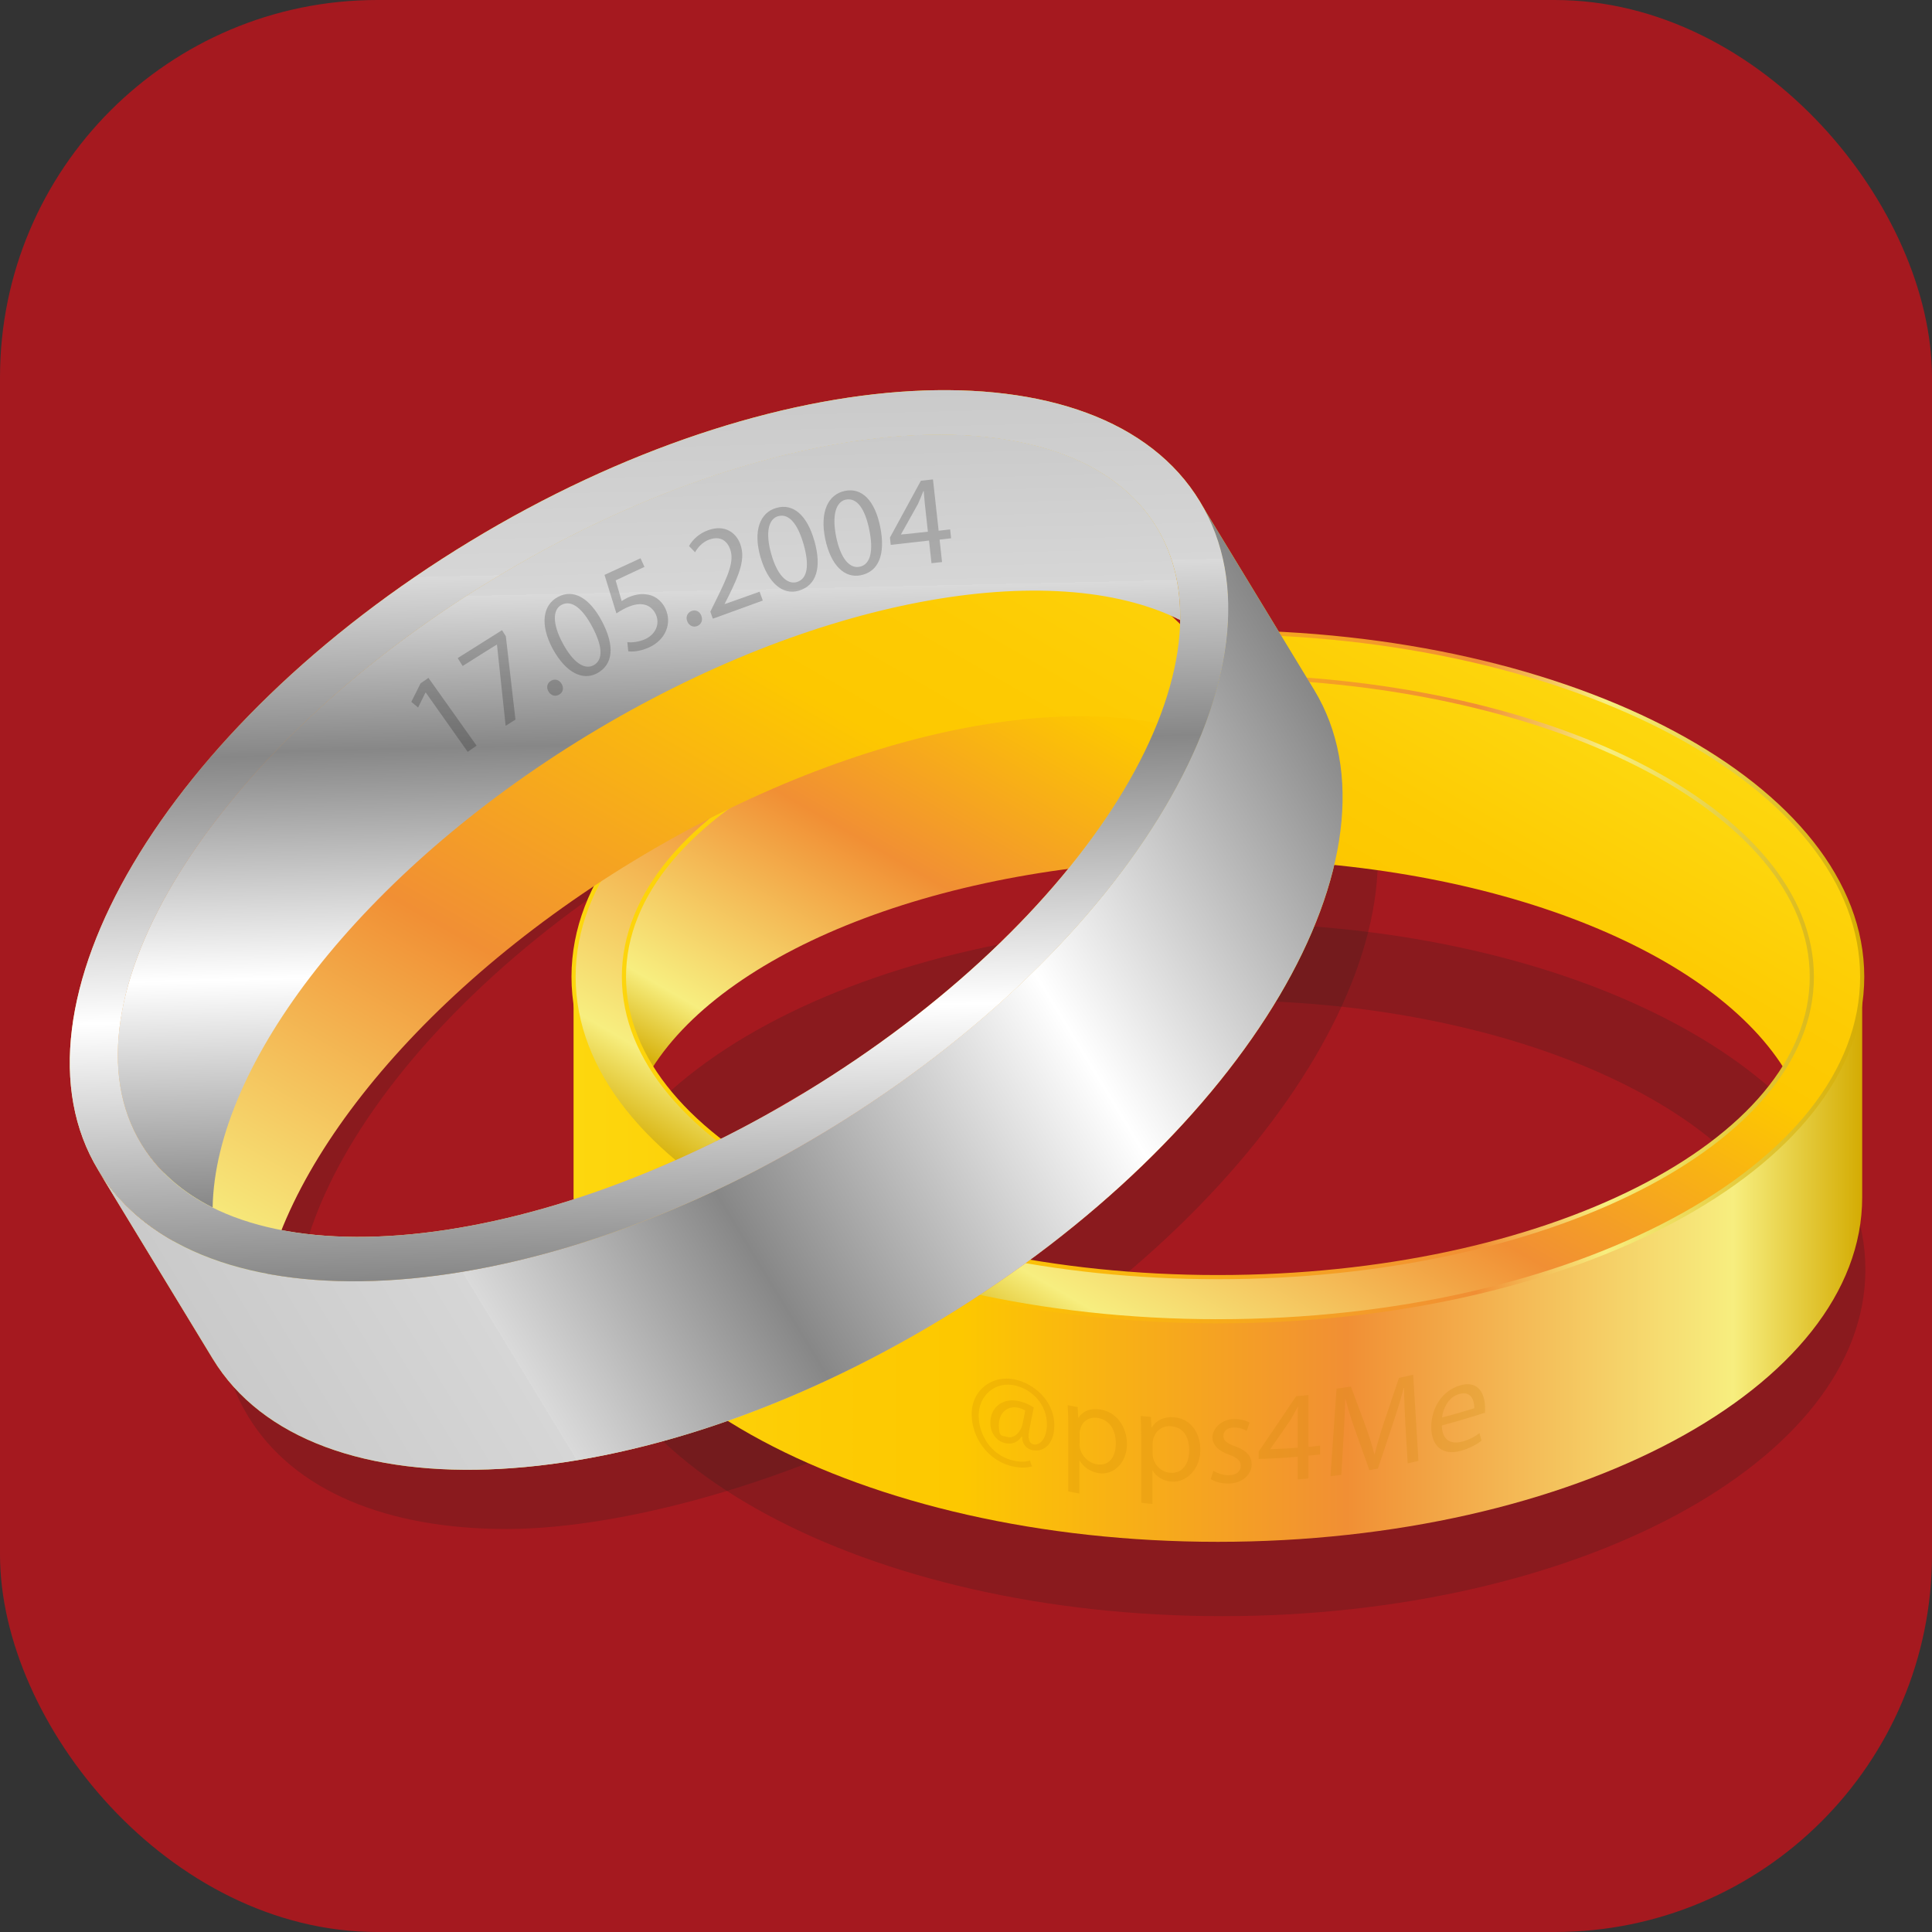 <?xml version="1.0" encoding="UTF-8"?>
<svg id="Ebene_1" xmlns="http://www.w3.org/2000/svg" xmlns:xlink="http://www.w3.org/1999/xlink" version="1.1" viewBox="0 0 1024 1024"><rect x="0" y="0" width="1024" height="1024" fill="#333333" stroke="none"/>
  <!-- Generator: Adobe Illustrator 29.3.1, SVG Export Plug-In . SVG Version: 2.1.0 Build 151)  -->
  <defs>
    <style>
      .st0 {
        fill: url(#Unbenannter_Verlauf);
      }

      .st1 {
        fill: url(#Unbenannter_Verlauf_2);
      }

      .st2 {
        fill: url(#Unbenannter_Verlauf_8);
      }

      .st3 {
        fill: url(#Unbenannter_Verlauf_6);
      }

      .st4 {
        fill: url(#Unbenannter_Verlauf_7);
      }

      .st5 {
        fill: url(#Unbenannter_Verlauf_5);
      }

      .st6 {
        fill: url(#Unbenannter_Verlauf_9);
      }

      .st7 {
        opacity: .2;
      }

      .st7, .st8 {
        mix-blend-mode: multiply;
      }

      .st8, .st9 {
        opacity: .2;
      }

      .st10 {
        fill: #c88100;
      }

      .st11 {
        fill: #1d1d1b;
      }

      .st12 {
        isolation: isolate;
      }

      .st13 {
        fill: #a5191f;
      }

      .st14 {
        fill: url(#Unbenannter_Verlauf_14);
      }

      .st15 {
        fill: url(#Unbenannter_Verlauf_15);
      }

      .st16 {
        fill: url(#Unbenannter_Verlauf_12);
      }

      .st17 {
        fill: url(#Unbenannter_Verlauf_13);
      }

      .st18 {
        fill: url(#Unbenannter_Verlauf_20);
      }

      .st19 {
        fill: url(#Unbenannter_Verlauf_21);
      }

      .st20 {
        fill: url(#Unbenannter_Verlauf_18);
      }

      .st21 {
        fill: url(#Unbenannter_Verlauf_19);
      }

      .st22 {
        fill: url(#Unbenannter_Verlauf_16);
      }

      .st23 {
        fill: url(#Unbenannter_Verlauf_17);
      }

      .st24 {
        fill: url(#Unbenannter_Verlauf_10);
      }

      .st25 {
        fill: url(#Unbenannter_Verlauf_11);
      }

      .st26 {
        fill: url(#Unbenannter_Verlauf_3);
        stroke: url(#Unbenannter_Verlauf_4);
        stroke-miterlimit: 10;
        stroke-width: 2.2px;
      }
    </style>
    <linearGradient id="Unbenannter_Verlauf" data-name="Unbenannter Verlauf" x1="304" y1="-473.1" x2="987" y2="-473.1" gradientTransform="translate(0 194.4) scale(1 -1)" gradientUnits="userSpaceOnUse">
      <stop offset="0" stop-color="#ffef26"/>
      <stop offset="0" stop-color="#fee921"/>
      <stop offset="0" stop-color="#fdd70e"/>
      <stop offset=".2" stop-color="#fdcb03"/>
      <stop offset=".3" stop-color="#fdc800"/>
      <stop offset=".6" stop-color="#f18f34"/>
      <stop offset=".9" stop-color="#f7ee7f"/>
      <stop offset="1" stop-color="#d4ac03"/>
    </linearGradient>
    <linearGradient id="Unbenannter_Verlauf_2" data-name="Unbenannter Verlauf 2" x1="750.1" y1="-142.2" x2="549.5" y2="-489.6" gradientTransform="translate(0 194.4) scale(1 -1)" gradientUnits="userSpaceOnUse">
      <stop offset="0" stop-color="#ffef26"/>
      <stop offset="0" stop-color="#fee921"/>
      <stop offset="0" stop-color="#fdd70e"/>
      <stop offset=".2" stop-color="#fdcb03"/>
      <stop offset=".3" stop-color="#fdc800"/>
      <stop offset=".6" stop-color="#f18f34"/>
      <stop offset=".9" stop-color="#f7ee7f"/>
      <stop offset="1" stop-color="#d4ac03"/>
    </linearGradient>
    <linearGradient id="Unbenannter_Verlauf_3" data-name="Unbenannter Verlauf 3" x1="761.9" y1="-121.8" x2="529.2" y2="-524.9" gradientTransform="translate(0 194.4) scale(1 -1)" gradientUnits="userSpaceOnUse">
      <stop offset="0" stop-color="#ffef26"/>
      <stop offset="0" stop-color="#fee921"/>
      <stop offset="0" stop-color="#fdd70e"/>
      <stop offset=".2" stop-color="#fdcb03"/>
      <stop offset=".3" stop-color="#fdc800"/>
      <stop offset=".6" stop-color="#f18f34"/>
      <stop offset=".9" stop-color="#f7ee7f"/>
      <stop offset="1" stop-color="#d4ac03"/>
    </linearGradient>
    <linearGradient id="Unbenannter_Verlauf_4" data-name="Unbenannter Verlauf 4" x1="302.9" y1="-323.3" x2="988.1" y2="-323.3" gradientTransform="translate(0 194.4) scale(1 -1)" gradientUnits="userSpaceOnUse">
      <stop offset="0" stop-color="#ffef26"/>
      <stop offset="0" stop-color="#fee921"/>
      <stop offset="0" stop-color="#fdd70e"/>
      <stop offset=".2" stop-color="#fdcb03"/>
      <stop offset=".3" stop-color="#fdc800"/>
      <stop offset=".7" stop-color="#f18f34"/>
      <stop offset=".8" stop-color="#f7ee7f"/>
      <stop offset="1" stop-color="#d4ac03"/>
    </linearGradient>
    <linearGradient id="Unbenannter_Verlauf_5" data-name="Unbenannter Verlauf 5" x1="572.6" y1="-20.1" x2="232.4" y2="-609.4" gradientTransform="translate(0 194.4) scale(1 -1)" gradientUnits="userSpaceOnUse">
      <stop offset="0" stop-color="#ffef26"/>
      <stop offset="0" stop-color="#fee921"/>
      <stop offset="0" stop-color="#fdd70e"/>
      <stop offset=".2" stop-color="#fdcb03"/>
      <stop offset=".3" stop-color="#fdc800"/>
      <stop offset=".6" stop-color="#f18f34"/>
      <stop offset=".9" stop-color="#f7ee7f"/>
      <stop offset="1" stop-color="#d4ac03"/>
    </linearGradient>
    <linearGradient id="Unbenannter_Verlauf_6" data-name="Unbenannter Verlauf 6" x1="491.7" y1="26.6" x2="151.5" y2="-562.7" gradientTransform="translate(0 194.4) scale(1 -1)" gradientUnits="userSpaceOnUse">
      <stop offset="0" stop-color="#ffef26"/>
      <stop offset="0" stop-color="#fee921"/>
      <stop offset="0" stop-color="#fdd70e"/>
      <stop offset=".2" stop-color="#fdcb03"/>
      <stop offset=".3" stop-color="#fdc800"/>
      <stop offset=".6" stop-color="#f18f34"/>
      <stop offset=".9" stop-color="#f7ee7f"/>
      <stop offset="1" stop-color="#d4ac03"/>
    </linearGradient>
    <linearGradient id="Unbenannter_Verlauf_7" data-name="Unbenannter Verlauf 7" x1="500.1" y1="21.8" x2="159.8" y2="-567.5" gradientTransform="translate(0 194.4) scale(1 -1)" gradientUnits="userSpaceOnUse">
      <stop offset="0" stop-color="#ffef26"/>
      <stop offset="0" stop-color="#fee921"/>
      <stop offset="0" stop-color="#fdd70e"/>
      <stop offset=".2" stop-color="#fdcb03"/>
      <stop offset=".3" stop-color="#fdc800"/>
      <stop offset=".6" stop-color="#f18f34"/>
      <stop offset=".9" stop-color="#f7ee7f"/>
      <stop offset="1" stop-color="#d4ac03"/>
    </linearGradient>
    <linearGradient id="Unbenannter_Verlauf_8" data-name="Unbenannter Verlauf 8" x1="538.9" y1="-.7" x2="198.7" y2="-590" gradientTransform="translate(0 194.4) scale(1 -1)" gradientUnits="userSpaceOnUse">
      <stop offset="0" stop-color="#ffef26"/>
      <stop offset="0" stop-color="#fee921"/>
      <stop offset="0" stop-color="#fdd70e"/>
      <stop offset=".2" stop-color="#fdcb03"/>
      <stop offset=".3" stop-color="#fdc800"/>
      <stop offset=".6" stop-color="#f18f34"/>
      <stop offset=".9" stop-color="#f7ee7f"/>
      <stop offset="1" stop-color="#d4ac03"/>
    </linearGradient>
    <linearGradient id="Unbenannter_Verlauf_9" data-name="Unbenannter Verlauf 9" x1="392.5" y1="83.8" x2="52.3" y2="-505.5" gradientTransform="translate(0 194.4) scale(1 -1)" gradientUnits="userSpaceOnUse">
      <stop offset="0" stop-color="#ffef26"/>
      <stop offset="0" stop-color="#fee921"/>
      <stop offset="0" stop-color="#fdd70e"/>
      <stop offset=".2" stop-color="#fdcb03"/>
      <stop offset=".3" stop-color="#fdc800"/>
      <stop offset=".6" stop-color="#f18f34"/>
      <stop offset=".9" stop-color="#f7ee7f"/>
      <stop offset="1" stop-color="#d4ac03"/>
    </linearGradient>
    <linearGradient id="Unbenannter_Verlauf_10" data-name="Unbenannter Verlauf 10" x1="401.7" y1="78.6" x2="61.5" y2="-510.7" gradientTransform="translate(0 194.4) scale(1 -1)" gradientUnits="userSpaceOnUse">
      <stop offset="0" stop-color="#ffef26"/>
      <stop offset="0" stop-color="#fee921"/>
      <stop offset="0" stop-color="#fdd70e"/>
      <stop offset=".2" stop-color="#fdcb03"/>
      <stop offset=".3" stop-color="#fdc800"/>
      <stop offset=".6" stop-color="#f18f34"/>
      <stop offset=".9" stop-color="#f7ee7f"/>
      <stop offset="1" stop-color="#d4ac03"/>
    </linearGradient>
    <linearGradient id="Unbenannter_Verlauf_11" data-name="Unbenannter Verlauf 11" x1="428.7" y1="62.9" x2="88.5" y2="-526.4" gradientTransform="translate(0 194.4) scale(1 -1)" gradientUnits="userSpaceOnUse">
      <stop offset="0" stop-color="#ffef26"/>
      <stop offset="0" stop-color="#fee921"/>
      <stop offset="0" stop-color="#fdd70e"/>
      <stop offset=".2" stop-color="#fdcb03"/>
      <stop offset=".3" stop-color="#fdc800"/>
      <stop offset=".6" stop-color="#f18f34"/>
      <stop offset=".9" stop-color="#f7ee7f"/>
      <stop offset="1" stop-color="#d4ac03"/>
    </linearGradient>
    <linearGradient id="Unbenannter_Verlauf_12" data-name="Unbenannter Verlauf 12" x1="425.7" y1="64.7" x2="85.4" y2="-524.6" gradientTransform="translate(0 194.4) scale(1 -1)" gradientUnits="userSpaceOnUse">
      <stop offset="0" stop-color="#ffef26"/>
      <stop offset="0" stop-color="#fee921"/>
      <stop offset="0" stop-color="#fdd70e"/>
      <stop offset=".2" stop-color="#fdcb03"/>
      <stop offset=".3" stop-color="#fdc800"/>
      <stop offset=".6" stop-color="#f18f34"/>
      <stop offset=".9" stop-color="#f7ee7f"/>
      <stop offset="1" stop-color="#d4ac03"/>
    </linearGradient>
    <linearGradient id="Unbenannter_Verlauf_13" data-name="Unbenannter Verlauf 13" x1="441.1" y1="55.8" x2="100.9" y2="-533.5" gradientTransform="translate(0 194.4) scale(1 -1)" gradientUnits="userSpaceOnUse">
      <stop offset="0" stop-color="#ffef26"/>
      <stop offset="0" stop-color="#fee921"/>
      <stop offset="0" stop-color="#fdd70e"/>
      <stop offset=".2" stop-color="#fdcb03"/>
      <stop offset=".3" stop-color="#fdc800"/>
      <stop offset=".6" stop-color="#f18f34"/>
      <stop offset=".9" stop-color="#f7ee7f"/>
      <stop offset="1" stop-color="#d4ac03"/>
    </linearGradient>
    <linearGradient id="Unbenannter_Verlauf_14" data-name="Unbenannter Verlauf 14" x1="468.3" y1="40.1" x2="128" y2="-549.2" gradientTransform="translate(0 194.4) scale(1 -1)" gradientUnits="userSpaceOnUse">
      <stop offset="0" stop-color="#ffef26"/>
      <stop offset="0" stop-color="#fee921"/>
      <stop offset="0" stop-color="#fdd70e"/>
      <stop offset=".2" stop-color="#fdcb03"/>
      <stop offset=".3" stop-color="#fdc800"/>
      <stop offset=".6" stop-color="#f18f34"/>
      <stop offset=".9" stop-color="#f7ee7f"/>
      <stop offset="1" stop-color="#d4ac03"/>
    </linearGradient>
    <linearGradient id="Unbenannter_Verlauf_15" data-name="Unbenannter Verlauf 15" x1="470.2" y1="39" x2="130" y2="-550.3" gradientTransform="translate(0 194.4) scale(1 -1)" gradientUnits="userSpaceOnUse">
      <stop offset="0" stop-color="#ffef26"/>
      <stop offset="0" stop-color="#fee921"/>
      <stop offset="0" stop-color="#fdd70e"/>
      <stop offset=".2" stop-color="#fdcb03"/>
      <stop offset=".3" stop-color="#fdc800"/>
      <stop offset=".6" stop-color="#f18f34"/>
      <stop offset=".9" stop-color="#f7ee7f"/>
      <stop offset="1" stop-color="#d4ac03"/>
    </linearGradient>
    <linearGradient id="Unbenannter_Verlauf_16" data-name="Unbenannter Verlauf 16" x1="489.4" y1="27.9" x2="149.2" y2="-561.4" gradientTransform="translate(0 194.4) scale(1 -1)" gradientUnits="userSpaceOnUse">
      <stop offset="0" stop-color="#ffef26"/>
      <stop offset="0" stop-color="#fee921"/>
      <stop offset="0" stop-color="#fdd70e"/>
      <stop offset=".2" stop-color="#fdcb03"/>
      <stop offset=".3" stop-color="#fdc800"/>
      <stop offset=".6" stop-color="#f18f34"/>
      <stop offset=".9" stop-color="#f7ee7f"/>
      <stop offset="1" stop-color="#d4ac03"/>
    </linearGradient>
    <linearGradient id="Unbenannter_Verlauf_17" data-name="Unbenannter Verlauf 17" x1="511.7" y1="15.1" x2="171.4" y2="-574.2" gradientTransform="translate(0 194.4) scale(1 -1)" gradientUnits="userSpaceOnUse">
      <stop offset="0" stop-color="#ffef26"/>
      <stop offset="0" stop-color="#fee921"/>
      <stop offset="0" stop-color="#fdd70e"/>
      <stop offset=".2" stop-color="#fdcb03"/>
      <stop offset=".3" stop-color="#fdc800"/>
      <stop offset=".6" stop-color="#f18f34"/>
      <stop offset=".9" stop-color="#f7ee7f"/>
      <stop offset="1" stop-color="#d4ac03"/>
    </linearGradient>
    <linearGradient id="Unbenannter_Verlauf_18" data-name="Unbenannter Verlauf 18" x1="540.1" y1="-1.4" x2="199.9" y2="-590.7" gradientTransform="translate(0 194.4) scale(1 -1)" gradientUnits="userSpaceOnUse">
      <stop offset="0" stop-color="#ffef26"/>
      <stop offset="0" stop-color="#fee921"/>
      <stop offset="0" stop-color="#fdd70e"/>
      <stop offset=".2" stop-color="#fdcb03"/>
      <stop offset=".3" stop-color="#fdc800"/>
      <stop offset=".6" stop-color="#f18f34"/>
      <stop offset=".9" stop-color="#f7ee7f"/>
      <stop offset="1" stop-color="#d4ac03"/>
    </linearGradient>
    <linearGradient id="Unbenannter_Verlauf_19" data-name="Unbenannter Verlauf 19" x1="-46.7" y1="-562.6" x2="636.3" y2="-562.6" gradientTransform="translate(-122.3 243.1) rotate(-31.3) scale(1 -1)" gradientUnits="userSpaceOnUse">
      <stop offset="0" stop-color="#c6c6c6"/>
      <stop offset="0" stop-color="#cacaca"/>
      <stop offset=".2" stop-color="#d6d6d6"/>
      <stop offset=".2" stop-color="#dadada"/>
      <stop offset=".4" stop-color="#878787"/>
      <stop offset=".7" stop-color="#fff"/>
      <stop offset="1" stop-color="#878787"/>
    </linearGradient>
    <linearGradient id="Unbenannter_Verlauf_20" data-name="Unbenannter Verlauf 20" x1="399.4" y1="-231.7" x2="198.8" y2="-579" gradientTransform="translate(-122.3 243.1) rotate(-31.3) scale(1 -1)" gradientUnits="userSpaceOnUse">
      <stop offset="0" stop-color="#c6c6c6"/>
      <stop offset="0" stop-color="#cacaca"/>
      <stop offset=".2" stop-color="#d6d6d6"/>
      <stop offset=".2" stop-color="#dadada"/>
      <stop offset=".4" stop-color="#878787"/>
      <stop offset=".7" stop-color="#fff"/>
      <stop offset="1" stop-color="#878787"/>
    </linearGradient>
    <linearGradient id="Unbenannter_Verlauf_21" data-name="Unbenannter Verlauf 21" x1="411.1" y1="-211.3" x2="178.4" y2="-614.4" gradientTransform="translate(-122.3 243.1) rotate(-31.3) scale(1 -1)" gradientUnits="userSpaceOnUse">
      <stop offset="0" stop-color="#c6c6c6"/>
      <stop offset="0" stop-color="#cacaca"/>
      <stop offset=".2" stop-color="#d6d6d6"/>
      <stop offset=".2" stop-color="#dadada"/>
      <stop offset=".4" stop-color="#878787"/>
      <stop offset=".7" stop-color="#fff"/>
      <stop offset="1" stop-color="#878787"/>
    </linearGradient>
  </defs>
  <g class="st12">
    <g id="App_Icon">
      <rect id="Rot" class="st13" width="1024" height="1024" rx="200" ry="200"/>
      <g id="Schatten" class="st8">
        <path class="st11" d="M647.7,530.2c43,0,84.6,4.5,123.6,13.4,37,8.4,70,20.4,98.1,35.5,26,14,46.8,30.4,60.3,47.6,12,15.2,18,30.8,18,46.2s-6.1,30.9-18,46.2c-13.5,17.2-34.3,33.6-60.3,47.6-28.1,15.1-61,27.1-98.1,35.5-39.1,8.9-80.7,13.4-123.6,13.4s-84.6-4.5-123.6-13.4c-37-8.4-70-20.4-98.1-35.5-26-14-46.8-30.4-60.3-47.6-12-15.2-18-30.8-18-46.2s6.1-30.9,18-46.2c13.5-17.2,34.3-33.6,60.3-47.6,28.1-15.1,61-27.1,98.1-35.5,39.1-8.9,80.7-13.4,123.6-13.4M647.7,489.2c-188.3,0-341,82.2-341,183.7s152.7,183.7,341,183.7,341-82.2,341-183.7-152.7-183.7-341-183.7h0Z"/>
      </g>
      <g id="Schatten-2" class="st8">
        <path class="st11" d="M578,378.8c25.9,0,49.1,4,66.9,11.6,16,6.8,27.8,16.4,35.1,28.5,8,13.2,10.8,29.6,8.5,48.9-2.7,21.7-12,46.5-27,71.9-16.2,27.4-38.2,54.7-65.6,81.1-28.8,27.8-62.1,53.2-98.9,75.4-76.9,46.5-160.2,73.2-228.6,73.2s-49.1-4-66.9-11.6c-15.9-6.8-27.8-16.4-35.1-28.5-8-13.2-10.8-29.6-8.4-48.9,2.6-21.7,12-46.5,26.9-71.9,16.2-27.4,38.2-54.7,65.6-81.1,28.8-27.8,62.1-53.2,98.9-75.4,76.9-46.5,160.2-73.2,228.6-73.2M578,337.8c-73,0-163.1,26.7-249.8,79.1-161.2,97.4-249.3,246.8-196.8,333.6,24.3,40.1,74.3,59.9,137.1,59.9s163.1-26.7,249.8-79.1c161.2-97.4,249.3-246.8,196.8-333.6-24.3-40.1-74.3-59.9-137.1-59.9h0Z"/>
      </g>
      <g id="Ringe">
        <g id="Ring_pps4Me">
          <path class="st0" d="M645.5,700.3c-188.6,0-341.5-81.8-341.5-182.6v116.9c0,100.8,152.9,182.6,341.5,182.6s341.5-81.8,341.5-182.6v-116.9c0,100.8-152.9,182.6-341.5,182.6Z"/>
          <path class="st1" d="M645.5,455.4c140.5,0,259.5,46.5,300,110.8,9.6-15.3,14.8-31.5,14.8-48.4,0-87.9-141-159.2-314.8-159.2s-314.8,71.2-314.8,159.2,5.2,33.1,14.9,48.4c40.5-64.2,159.5-110.8,300-110.8h0Z"/>
          <path class="st26" d="M645.5,335.1c-188.6,0-341.5,81.8-341.5,182.6s152.9,182.6,341.5,182.6,341.5-81.8,341.5-182.6-152.9-182.6-341.5-182.6ZM645.5,676.9c-173.9,0-314.8-71.2-314.8-159.2s141-159.2,314.8-159.2,314.8,71.2,314.8,159.2-141,159.2-314.8,159.2h0Z"/>
          <g id="_pps4Me" class="st7">
            <path class="st10" d="M547,777.2c-3.7,1-7.5.8-11.9-.4-11.7-3.4-19.8-14.7-20.1-26.8-.3-13.4,11.5-22.1,24.3-18.5,10.7,3,19.5,12.4,19.5,23.9,0,10-5.7,14.7-12,13.1-2.7-.7-5.2-3.1-5-7.1-.1,0-.2,0-.3,0-2.3,3.3-5.4,4.4-9.4,3.3-3.9-1.1-7.2-5.2-7.2-10.5,0-8.2,6.5-13.8,15.8-11.4,2.9.7,5.4,2,7.2,3.2-.9,4.6-1.4,6.9-2.3,11.5-1,4.8-.2,7.4,2,8,3.4.9,7.2-2.8,7.3-10.5,0-9.9-6.9-18-16.2-20.5-11-3-20.3,5.2-20,16.3.3,10.3,6.9,20.1,17.1,23,3.8,1.1,7.4,1.2,10.1.3.4,1.2.6,1.9,1.1,3.1h0ZM543.3,747.5c-.7-.4-1.8-.9-3.3-1.3-5.9-1.5-10.6,2.6-10.6,9.1s1.5,5.5,4.4,6.3c3.9,1.1,7.4-2.9,8.2-6.9.6-2.9.8-4.3,1.4-7.2h0Z"/>
            <path class="st10" d="M566.2,755.4c0-4.2-.1-7.5-.3-10.6,2.1.4,3.2.6,5.3,1,.1,2.2.2,3.4.3,5.6,0,0,0,0,.1,0,2.4-3.5,6.3-5.2,11.7-4.3,8,1.2,14,8.6,14,18.4s-7.2,16.6-15,15.3c-4.3-.7-8.1-3.2-10.1-6.8,0,0,0,0-.1,0v17.6c-2.4-.4-3.5-.7-5.9-1.1v-35.1h0ZM572.1,765.2c0,.9.1,1.7.3,2.5,1.1,4.3,4.7,7.8,9,8.4,6.3,1,10-3.6,10-11.1s-3.5-12.5-9.8-13.5c-4.1-.6-7.9,1.6-9,5.8-.2.7-.4,1.5-.4,2.3v5.6h0Z"/>
            <path class="st10" d="M604.9,761.2c0-4.2-.1-7.6-.3-10.7,2.2.2,3.2.3,5.4.5.1,2.2.2,3.4.3,5.6,0,0,0,0,.1,0,2.5-3.8,6.4-5.8,11.8-5.4,8,.5,14,7.3,14,17.3s-7.3,17.3-15.1,16.8c-4.4-.3-8.2-2.5-10.2-5.9,0,0,0,0-.1,0v17.7c-2.4-.2-3.6-.3-5.9-.6v-35.2h0ZM610.9,770.5c0,.9.1,1.7.3,2.4,1.1,4.2,4.7,7.4,9,7.7,6.4.5,10.1-4.5,10.1-12s-3.5-12.3-9.9-12.7c-4.1-.3-7.9,2.3-9.1,6.6-.2.7-.4,1.6-.4,2.4v5.6h0Z"/>
            <path class="st10" d="M643.1,779.5c1.8,1.2,4.9,2.4,8,2.4,4.4,0,6.5-2.2,6.5-4.9s-1.7-4.4-6.2-6c-5.9-2.1-8.8-5.4-8.8-9.3s4.3-9.5,11.5-9.6c3.4,0,6.3.8,8.2,1.9-.6,1.8-.9,2.6-1.5,4.4-1.3-.8-3.7-1.8-6.8-1.8-3.6,0-5.6,2-5.6,4.5s2,3.9,6.3,5.5c5.8,2.1,8.7,4.9,8.7,9.7s-4.5,10-12.4,10c-3.6,0-7-.9-9.3-2.4.6-1.8.9-2.7,1.5-4.5h0Z"/>
            <path class="st10" d="M687.8,784.2v-12.1c-8.3.7-12.4.9-20.7,1.2v-3.9c6.7-9.8,13.3-19.6,19.9-29.4,2.6-.2,3.9-.3,6.5-.6v27.5c2.5-.2,3.7-.4,6.2-.7v4.7c-2.5.3-3.7.4-6.2.6v12.1c-2.3.2-3.4.3-5.7.5h0ZM687.8,767.4v-14.8c0-2.3,0-4.6.2-7,0,0-.1,0-.2,0-1.4,2.7-2.5,4.7-3.7,6.8-4.3,6.3-6.5,9.5-10.9,15.7h0c5.8-.2,8.8-.3,14.6-.8h0Z"/>
            <path class="st10" d="M744.9,755.4c-.3-6.4-.7-14.1-.7-19.8,0,0-.1,0-.2,0-1.5,5.8-3.4,11.9-5.7,18.8-3.2,9.6-4.8,14.4-8,24-1.8.3-2.7.5-4.5.8-3-8.3-4.4-12.4-7.4-20.8-2.2-6.2-4-11.8-5.3-17.1,0,0,0,0-.1,0-.1,5.8-.5,13.5-.9,20.5-.5,8-.7,11.9-1.2,19.9-2.3.3-3.4.4-5.7.7,1.1-15.5,2.1-31,3.2-46.4,3-.4,4.5-.6,7.6-1.1,3.1,8.4,4.7,12.6,7.8,21,1.9,5.4,3.5,10.2,4.6,14.8,0,0,.1,0,.2,0,1.2-4.9,2.8-10.2,4.8-16.4,3.2-9.6,4.9-14.4,8.1-24,3-.6,4.5-1,7.5-1.7.9,15.2,1.9,30.4,2.8,45.7-2.3.5-3.4.8-5.7,1.3-.5-8-.7-12.1-1.2-20.1h0Z"/>
            <path class="st10" d="M764.2,755.5c.1,8.2,5.2,10.2,11.1,8.5,4.2-1.2,6.7-2.8,8.9-4.4.4,1.6.6,2.4,1,4-2,1.6-5.5,3.8-10.7,5.3-9.9,2.9-15.9-2.5-15.9-12.5s5.6-19.2,15.2-22.1c10.4-3.1,13.3,5.5,13.3,11.6s-.1,2.2-.2,2.9c-9,2.9-13.5,4.2-22.6,6.7h0ZM781.4,746.3c0-3.9-1.5-9.3-8.1-7.4-5.9,1.7-8.5,8-9,12.4,6.9-1.8,10.3-2.8,17.1-4.9h0Z"/>
          </g>
        </g>
        <g id="Ring_links_Silber">
          <g>
            <path class="st5" d="M438.7,599c-161.2,97.9-334.3,107.4-386.7,21.2l60.7,99.9c52.3,86.2,225.5,76.7,386.7-21.2s249.5-247.1,197.1-333.3l-60.7-99.9c52.3,86.2-35.9,235.4-197.1,333.3h0Z"/>
            <path class="st3" d="M311.6,389.6c120.1-72.9,245.9-94.9,313.9-61,.3-18.1-3.7-34.7-12.4-49.1-45.6-75.1-203.1-62.9-351.7,27.4-148.6,90.2-232.1,224.3-186.5,299.4,8.8,14.4,21.7,25.6,37.8,33.7,1.3-75.9,78.9-177.4,198.9-250.4h0Z"/>
            <path class="st4" d="M249.2,286.9C88,384.7-.3,534,52.1,620.2s225.5,76.7,386.7-21.2,249.5-247.1,197.1-333.3c-52.3-86.2-225.5-76.7-386.7,21.2ZM426.6,579c-148.6,90.2-306.1,102.5-351.7,27.4-45.6-75.1,37.9-209.2,186.5-299.4,148.6-90.2,306.1-102.5,351.7-27.4s-37.9,209.2-186.5,299.4Z"/>
            <g>
              <path class="st2" d="M137.1,706.6c-16.1-8.1-29.1-19.2-37.8-33.7-45.6-75.1,37.9-209.2,186.5-299.4,148.6-90.2,306.1-102.5,351.7-27.4,8.8,14.4,12.7,31,12.4,49.1-68-33.9-193.8-11.9-313.9,61-120.1,72.9-197.6,174.4-198.9,250.4h0Z"/>
              <path class="st6" d="M225.6,367.1h-.1c0,0-3.9,7.9-3.9,7.9l-3.6-3,4.9-9.8,4.2-2.9,25.5,35.9-4.7,3.3-22.2-31.4h0Z"/>
              <path class="st24" d="M266,333.9l2.1,3.3,5.1,44.2-5.2,3.3-4.6-43.1h0c0-.1-18.2,11.4-18.2,11.4l-2.6-4.2,23.5-14.8h0Z"/>
              <path class="st25" d="M290.7,366.5c-1.3-2.2-.7-4.5,1.4-5.7s4.3-.5,5.6,1.7c1.2,2.1.8,4.5-1.4,5.7-2,1.2-4.4.4-5.6-1.7Z"/>
              <path class="st16" d="M319,329.2c7,13.2,6,23.1-2.6,27.7-7.6,4-16.5-.3-23.5-13.1-6.9-13-5.1-23.2,2.8-27.4,8.2-4.4,16.7.4,23.3,12.8h0ZM298.3,341c5.4,10.1,11.5,14.2,16.3,11.6,5.4-2.9,4.6-10.5-.7-20.4-5.1-9.6-10.9-14.5-16.3-11.6-4.6,2.4-5,9.9.7,20.4Z"/>
              <path class="st17" d="M341.5,300.5l-15.2,7.1,3.2,11c.9-.6,1.7-1.1,3.1-1.8,3.1-1.4,6.5-2.2,9.6-1.8,4,.3,8.1,2.6,10.5,7.6,3.6,7.8.1,16.5-8.6,20.5-4.4,2-8.6,2.5-11.1,2.1l-.5-4.8c2.1.2,5.9,0,9.6-1.7,5.1-2.4,7.9-7.7,5.5-13.1-2.5-5.1-7.6-7.2-15.6-3.5-2.3,1.1-3.9,2.1-5.3,3l-6.3-20.4,19.1-8.8,2.1,4.6h0Z"/>
              <path class="st14" d="M364.3,329.4c-1-2.3,0-4.6,2.1-5.5s4.4,0,5.3,2.4c.9,2.2.2,4.5-2.1,5.5-2.2.9-4.4-.2-5.3-2.4Z"/>
              <path class="st15" d="M377.7,327.6l-1.2-3.4,2.9-5.9c6.9-13.9,9.8-21,7.6-27.2-1.5-4.2-5-7.3-11.1-5.1-3.8,1.4-6.2,4.4-7.5,6.7l-3.2-3.3c2-3.5,5.4-6.7,10.2-8.4,8.9-3.2,14.9,1.5,17,7.5,2.8,7.7-.5,15.8-6.2,27.4l-2.2,4.3h0c0,.1,18.6-6.6,18.6-6.6l1.7,4.7-26.4,9.6h0Z"/>
              <path class="st22" d="M431.6,286.5c4.1,14.4,1.1,23.9-8.3,26.6-8.3,2.4-16.1-3.8-20.2-17.7-4.1-14.2-.2-23.8,8.4-26.2,8.9-2.6,16.3,3.9,20.1,17.4h0ZM408.8,293.7c3.1,11,8.3,16.3,13.5,14.8,5.9-1.7,6.7-9.3,3.6-20.1-3-10.4-7.6-16.5-13.5-14.8-5,1.4-6.9,8.6-3.6,20.1Z"/>
              <path class="st23" d="M466.5,279.1c3,14.7-.8,23.9-10.3,25.8-8.4,1.7-15.8-5-18.8-19.2-3-14.5,1.6-23.7,10.4-25.5,9.1-1.9,15.9,5.2,18.7,18.9h0ZM443.2,284.6c2.3,11.2,7,16.9,12.4,15.8,6-1.2,7.4-8.8,5.1-19.8-2.2-10.6-6.3-17-12.4-15.8-5.1,1.1-7.5,8-5.1,19.8Z"/>
              <path class="st20" d="M493.7,298.4l-1.3-11.9-20.3,2.3-.4-3.9,16.4-30.1,6.4-.7,3,27.2,6.1-.7.5,4.7-6.1.7,1.3,11.9-5.6.6h0ZM491.8,281.8l-1.6-14.6c-.2-2.3-.4-4.6-.6-6.9h-.2c-1.1,2.7-1.9,4.7-2.9,6.9l-9,16.1h0c0,.1,14.3-1.5,14.3-1.5h0Z"/>
            </g>
          </g>
          <g>
            <path class="st21" d="M438.7,599c-161.2,97.9-334.3,107.4-386.7,21.2l60.7,99.9c52.3,86.2,225.5,76.7,386.7-21.2s249.5-247.1,197.1-333.3l-60.7-99.9c52.3,86.2-35.9,235.4-197.1,333.3h0Z"/>
            <path class="st18" d="M311.6,389.6c120.1-72.9,245.9-94.9,313.9-61,.3-18.1-3.7-34.7-12.4-49.1-45.6-75.1-203.1-62.9-351.7,27.4-148.6,90.2-232.1,224.3-186.5,299.4,8.8,14.4,21.7,25.6,37.8,33.7,1.3-75.9,78.9-177.4,198.9-250.4h0Z"/>
            <path class="st19" d="M249.2,286.9C88,384.7-.3,534,52.1,620.2s225.5,76.7,386.7-21.2,249.5-247.1,197.1-333.3c-52.3-86.2-225.5-76.7-386.7,21.2ZM426.6,579c-148.6,90.2-306.1,102.5-351.7,27.4-45.6-75.1,37.9-209.2,186.5-299.4,148.6-90.2,306.1-102.5,351.7-27.4s-37.9,209.2-186.5,299.4Z"/>
            <g class="st9">
              <path d="M225.6,367.1h-.1c0,0-3.9,7.9-3.9,7.9l-3.6-3,4.9-9.8,4.2-2.9,25.5,35.9-4.7,3.3-22.2-31.4h0Z"/>
              <path d="M266,333.9l2.1,3.3,5.1,44.2-5.2,3.3-4.6-43.1h0c0-.1-18.2,11.4-18.2,11.4l-2.6-4.2,23.5-14.8h0Z"/>
              <path d="M290.7,366.5c-1.3-2.2-.7-4.5,1.4-5.7s4.3-.5,5.6,1.7c1.2,2.1.8,4.5-1.4,5.7-2,1.2-4.4.4-5.6-1.7Z"/>
              <path d="M319,329.2c7,13.2,6,23.1-2.6,27.7-7.6,4-16.5-.3-23.5-13.1-6.9-13-5.1-23.2,2.8-27.4,8.2-4.4,16.7.4,23.3,12.8h0ZM298.3,341c5.4,10.1,11.5,14.2,16.3,11.6,5.4-2.9,4.6-10.5-.7-20.4-5.1-9.6-10.9-14.5-16.3-11.6-4.6,2.4-5,9.9.7,20.4Z"/>
              <path d="M341.5,300.5l-15.2,7.1,3.2,11c.9-.6,1.7-1.1,3.1-1.8,3.1-1.4,6.5-2.2,9.6-1.8,4,.3,8.1,2.6,10.5,7.6,3.6,7.8.1,16.5-8.6,20.5-4.4,2-8.6,2.5-11.1,2.1l-.5-4.8c2.1.2,5.9,0,9.6-1.7,5.1-2.4,7.9-7.7,5.5-13.1-2.5-5.1-7.6-7.2-15.6-3.5-2.3,1.1-3.9,2.1-5.3,3l-6.3-20.4,19.1-8.8,2.1,4.6h0Z"/>
              <path d="M364.3,329.4c-1-2.3,0-4.6,2.1-5.5s4.4,0,5.3,2.4c.9,2.2.2,4.5-2.1,5.5-2.2.9-4.4-.2-5.3-2.4Z"/>
              <path d="M377.7,327.6l-1.2-3.4,2.9-5.9c6.9-13.9,9.8-21,7.6-27.2-1.5-4.2-5-7.3-11.1-5.1-3.8,1.4-6.2,4.4-7.5,6.7l-3.2-3.3c2-3.5,5.4-6.7,10.2-8.4,8.9-3.2,14.9,1.5,17,7.5,2.8,7.7-.5,15.8-6.2,27.4l-2.2,4.3h0c0,.1,18.6-6.6,18.6-6.6l1.7,4.7-26.4,9.6h0Z"/>
              <path d="M431.6,286.5c4.1,14.4,1.1,23.9-8.3,26.6-8.3,2.4-16.1-3.8-20.2-17.7-4.1-14.2-.2-23.8,8.4-26.2,8.9-2.6,16.3,3.9,20.1,17.4h0ZM408.8,293.7c3.1,11,8.3,16.3,13.5,14.8,5.9-1.7,6.7-9.3,3.6-20.1-3-10.4-7.6-16.5-13.5-14.8-5,1.4-6.9,8.6-3.6,20.1Z"/>
              <path d="M466.5,279.1c3,14.7-.8,23.9-10.3,25.8-8.4,1.7-15.8-5-18.8-19.2-3-14.5,1.6-23.7,10.4-25.5,9.1-1.9,15.9,5.2,18.7,18.9h0ZM443.2,284.6c2.3,11.2,7,16.9,12.4,15.8,6-1.2,7.4-8.8,5.1-19.8-2.2-10.6-6.3-17-12.4-15.8-5.1,1.1-7.5,8-5.1,19.8Z"/>
              <path d="M493.7,298.4l-1.3-11.9-20.3,2.3-.4-3.9,16.4-30.1,6.4-.7,3,27.2,6.1-.7.5,4.7-6.1.7,1.3,11.9-5.6.6h0ZM491.8,281.8l-1.6-14.6c-.2-2.3-.4-4.6-.6-6.9h-.2c-1.1,2.7-1.9,4.7-2.9,6.9l-9,16.1h0c0,.1,14.3-1.5,14.3-1.5h0Z"/>
            </g>
          </g>
        </g>
      </g>
    </g>
  </g>
</svg>